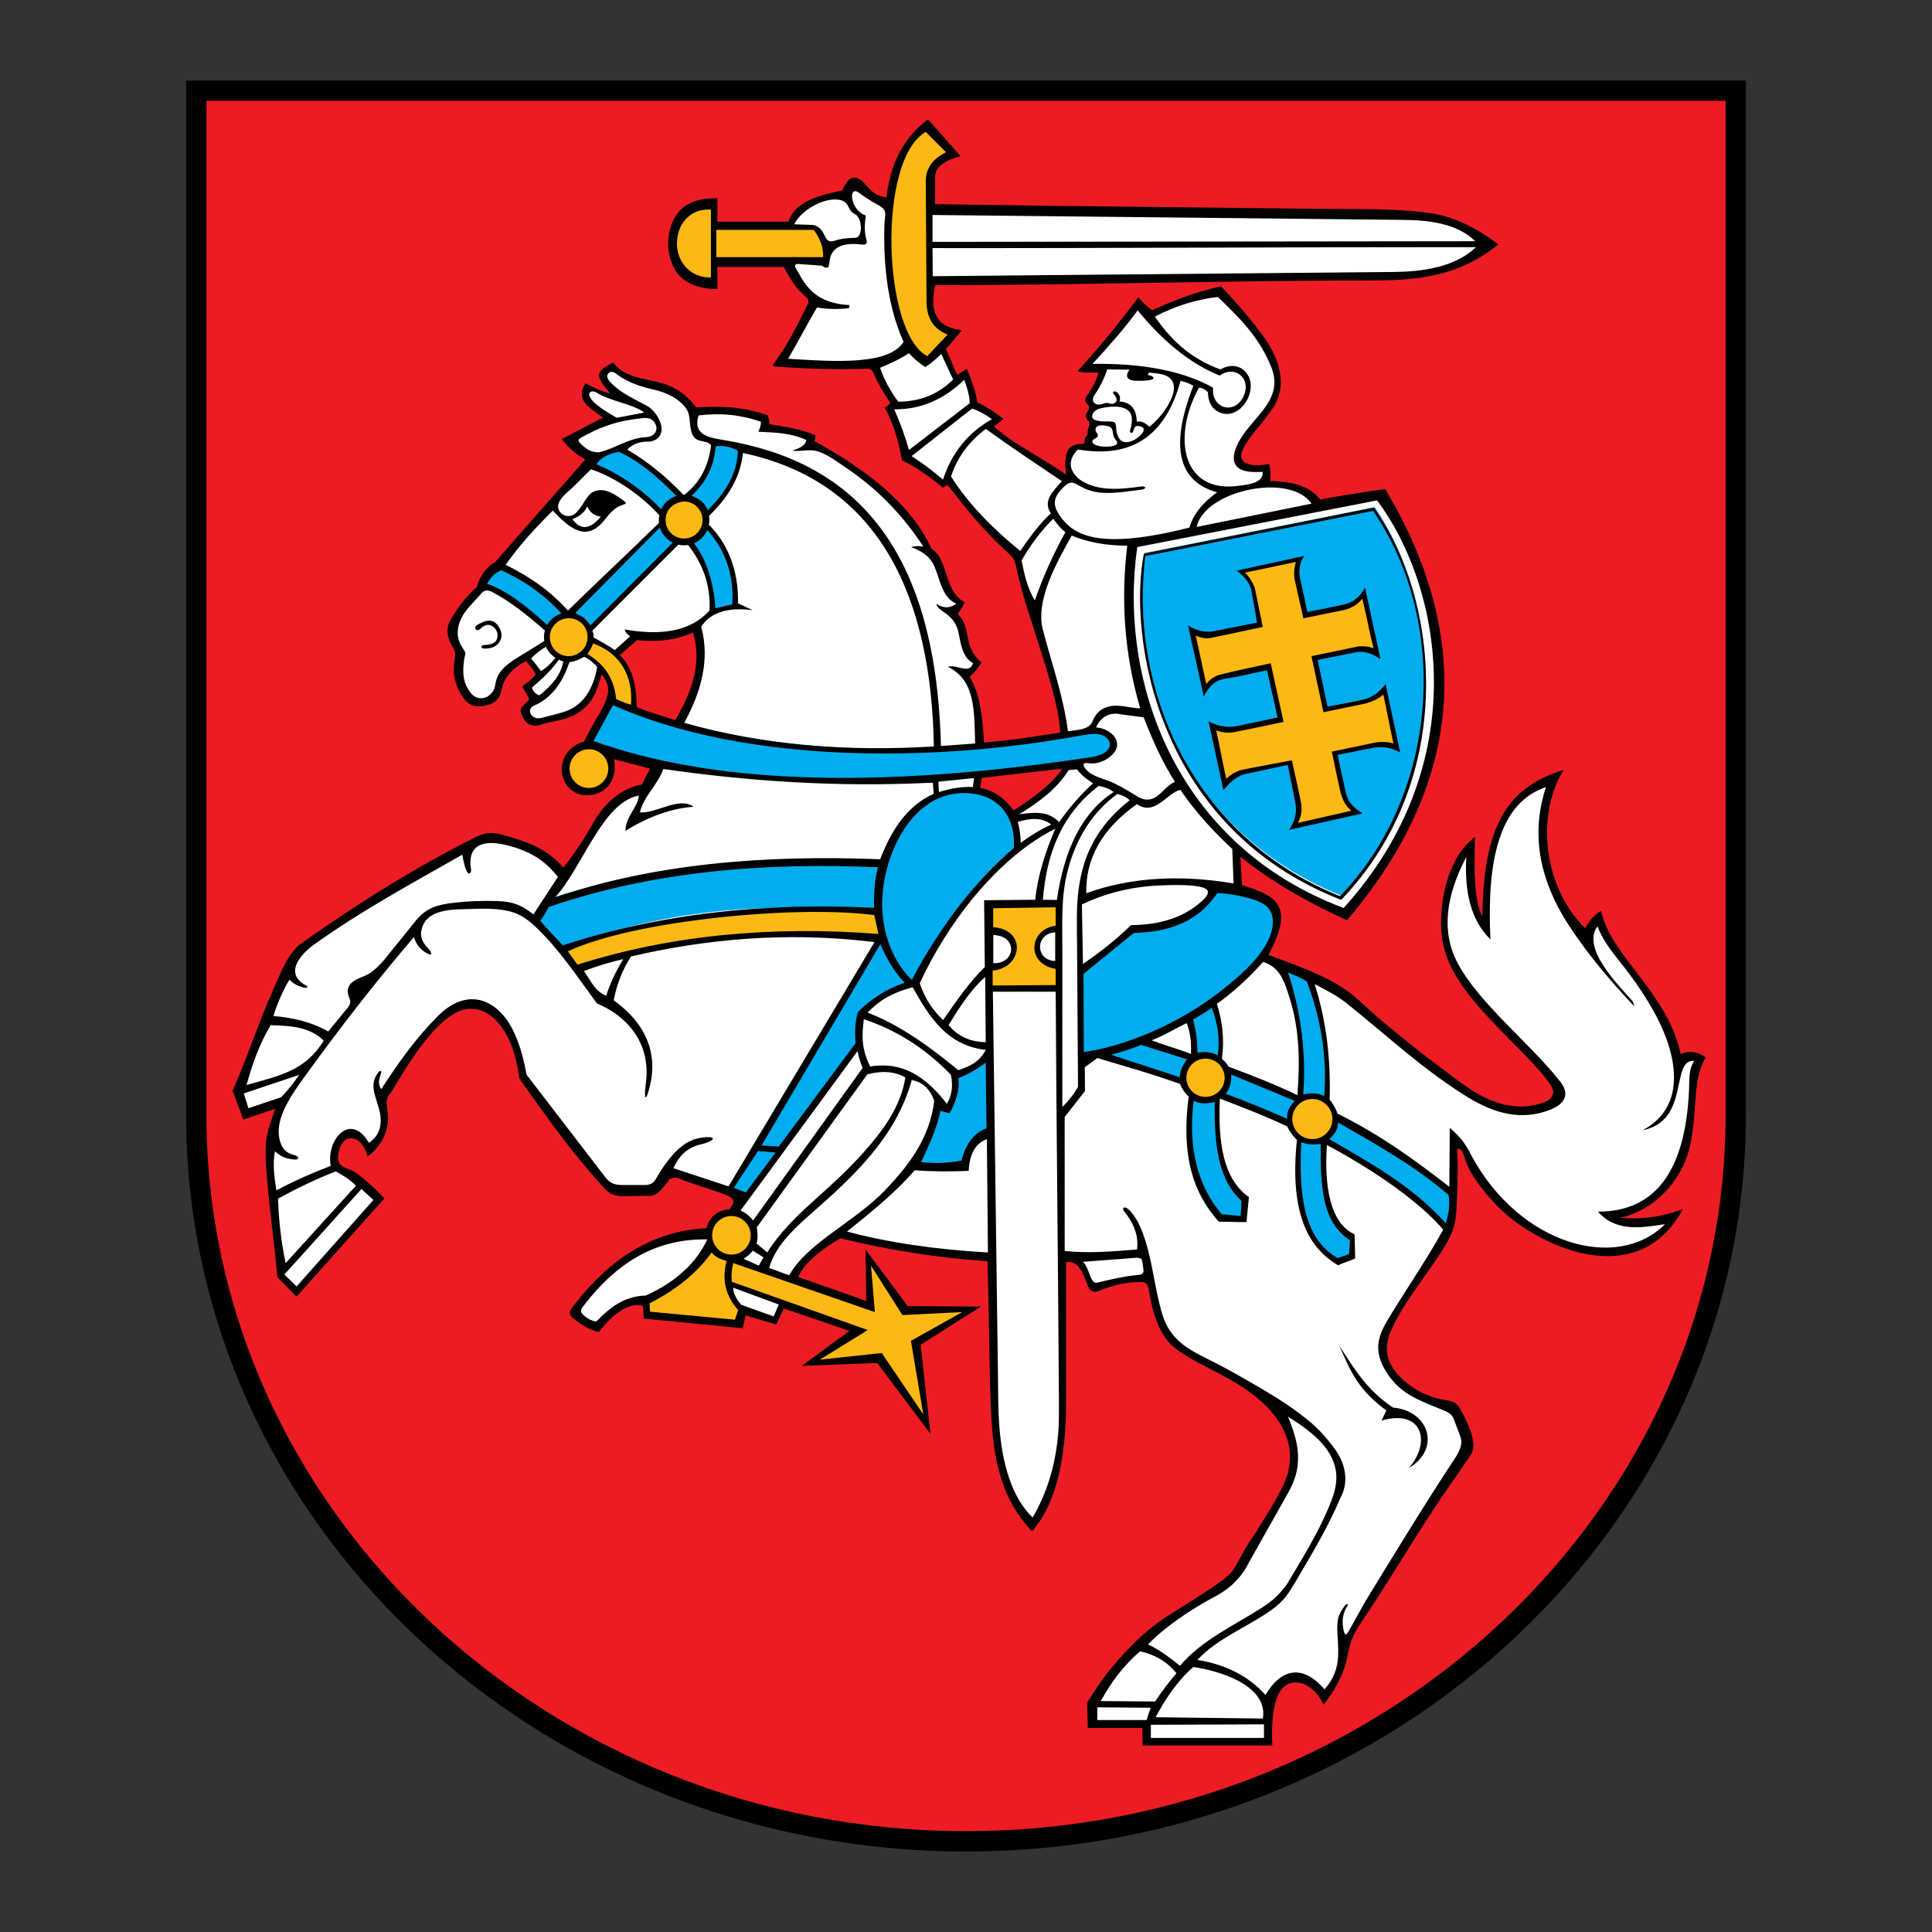 <?xml version="1.0" encoding="utf-8"?>
<!-- Generator: Adobe Illustrator 22.0.1, SVG Export Plug-In . SVG Version: 6.00 Build 0)  -->
<svg version="1.2" baseProfile="tiny" id="Layer_1" xmlns="http://www.w3.org/2000/svg" xmlns:xlink="http://www.w3.org/1999/xlink"
	 x="0px" y="0px" viewBox="0 0 1200 1200" xml:space="preserve">
<rect x="0" y="0" width="1200" height="1200" fill="#333333" stroke="none"/>
<g>
	<path id="path4" d="M115.587,50v642.411C115.587,944.728,332.891,1150,600.009,1150
		c267.1,0,484.403-205.272,484.403-457.589V50H115.587z"/>
	<path id="path6" fill="#ED1C24" d="M128.197,62.609v629.792
		c0,245.09,211.93,444.97,471.803,444.97c259.855,0,471.803-199.898,471.803-444.97
		V62.609H128.197z"/>
	<path id="path8" fill="#FFFFFF" d="M1001.126,753.817c64.083-11.172,42.777-82.758,55.685-97.141
		c-5.214-3.177-10.519-1.731-14.229,2.637
		c-3.2-34.683-37.504-59.74-49.482-89.61
		c-3.294,2.271-5.928,7.188-8.464,12.492
		c-26.912-33.142-29.782-66.282-20.503-99.412
		c-27.825,5.578-40.794,37.548-41.458,91.388
		c-9.405-13.134-10.412-30.47-10.709-48.147
		c-12.666,22.752-23.034,45.664-5.346,77.558
		c12.76,18.244,27.785,34.199,47.709,53.944
		c6.577,7.248,22.757,19.15,8.908,27.966c-17.798,5.715-31.921,2.331-45.913-4.776
		c-28.423-17.187-53.095-37.592-76.231-59.289
		c-17.732-13.09-37.084-21.36-57.066-27.649
		c7.839-13.139,17.22-26.486,0.455-36.554c-5.499-1.781-11.01-3.564-16.5-5.35
		v-24.522c20.577,15.164,42.511,28.445,66.869,38.334
		c68.095-72.23,79.338-164.388,24.073-259.892
		c-13.228,2.227-26.455,4.461-39.677,6.683
		c-6.093-10.278-19.469-12.617-33.887-13.814c1.77-2.496,2.59-6.359,1.341-9.596
		c-37.361,5.176-6.372-26.4-0.77-33.989
		c10.247-13.875,9.376-24.659,2.427-36.862
		c-8.318-13.827-18.416-26.422-29.753-37.245
		c-15.131,0.649-29.751,5.95-44.134,13.382l-8.461-5.798
		c-10.253,12.331-21.642,26.648-31.897,38.984c3.123,0.886,7.375-0.198,11.914-0.154
		c-1.262,6.346-5.478,12.496-8.996,17.341c-1.139,2.606-0.4,4.835,2.227,6.687
		c-2.784,2.887-2.942,6.159-0.446,9.803c0.468,3.932-1.143,10.506-3.69,15.194
		c-2.568-0.633-5.898-0.259-8.387,1.722c-3.201,2.551-5.049,7.771-2.181,16.962
		l-2.68,1.339c-17.022-11.14-33.491-21.725-48.259-32.867
		c2.08-1.19,4.719-2.942,6.803-4.13c-5.202-2.969-10.115-7.07-15.317-10.051
		c-1.491-6.238-3.545-12.479-5.027-18.722c-1.929,1.038-3.58,3.217-5.504,4.257
		l-9.856-19.619l7.617-8.47c-13.117-4.576-15.036-17.402-13.822-32.544
		c95.105-1.332,190.196-2.674,285.312-4.009
		c24.111-1.442,46.381-5.134,59.735-19.617
		c-13.803-13.552-35.631-19.075-62.412-19.619
		c-94.357-0.589-188.729-1.183-283.075-1.775
		c-0.649-14.433-0.836-30.277,14.51-34.776l-16.732-16.039
		c-14.178,6.315-20.311,26.906-24.645,47.608
		c-6.981-3.569-13.404-8.833-20.382-12.397c-3.894-0.635-4.769,3.751-6.238,7.135
		c-18.915-0.93-27.796,7.843-33.885,18.233l-46.359,0.048l-0.649-14.876
		c-34.149,2.56-32.691,50.181-0.248,51.432l0.776-13.703l46.034-0.116
		c2.25,8.162,7.628,16.347,15.159,24.513
		c-5.732,12.664-11.929,25.098-19.168,36.999
		c17.82,2.238,37.416,2.705,57.506,2.672c3.228,7.718,6.838,15.61,13.09,24.073
		c-1.634,0.594-2.986,1.192-4.62,1.783c4.802,9.339,8.778,19.02,9.801,29.87
		l23.511,16.94l3.844-1.737c11.573,16.428,25.032,32.904,42.637,46.32
		c7.415,37.555,24.438,77.362,29.865,111.517
		c-17.536,4.169-35.066,5.159-52.604,7.065
		c0.446-16.356-3.591-31.378-10.696-45.473c4.255-0.22,7.089-1.572,9.361-4.901
		c-12.866-10.717-8.2-24.258-17.382-32.994c1.627-1.785,3.267-3.555,4.893-5.346
		c-10.058-7.039-8.25-23.689-19.161-32.988
		c-25.201-42.448-48.989-54.812-72.665-64.641
		c-0.149-1.775-0.297-3.562-0.446-5.346c-9.361-3.211-18.722-4.855-28.084-5.803
		l-0.451-5.79c-14.559-5.335-29.122-6.205-43.686-4.011
		c-10.275-18.678-36.097-15.016-49.482-27.192
		c-13.75,3.087-3.987,12.266,2.26,18.433c-5.352-1.045-13.811-4.626-18.31-5.952
		c-3.459,5.713,1.001,11.808,13.371,18.277l-23.621,13.374
		c0.499,4.859,5.658,8.69,12.93,12.034
		c-8.762,9.957-17.534,19.915-26.301,29.87
		c-10.253,11.89-20.505,23.77-30.756,35.66
		c-4.015,4.461-8.024,8.914-12.039,13.371c-5.055,6.395-10.097,12.787-15.157,19.168
		c-4.917,7.138-3.096,14.266,1.788,21.4c-0.935,9.519-3.454,18.781,5.792,29.876
		c5.168,3.177,10.575,3.767,16.5-1.341c1.187-4.312,2.37-8.618,3.558-12.925
		c5.055-4.165,10.11-8.321,15.164-12.487c2.828,3.866,5.649,7.734,8.47,11.588
		c-2.529,2.674-5.055,5.352-7.584,8.024l4.015,8.024
		c-1.634,1.337-3.267,2.674-4.901,4.015c-2.322,11.525,5.732,10.359,12.028,7.579
		c17.903-1.502,31.075-9.358,33.89-31.209c5.655,4.457,8.971,10.071,7.129,18.277
		c-4.758,9.51-9.51,19.018-14.267,28.529
		c-8.299,0.627-13.184,7.224-13.904,14.042c-0.71,6.808,2.735,13.855,11.082,15.342
		c5.44,0.968,11.632-1.475,15.751-7.986c2.79-4.972,2.938-10.322,0.44-16.048
		c9.961,2.828,19.915,5.649,29.87,8.47c-2.823,5.198-5.643,10.399-8.47,15.603
		c-12.166,0.809-22.803,7.738-31.202,23.629
		c-5.946,9.059-11.89,18.128-17.831,27.192
		c-8.244-8.118-18.352-13.805-30.057-17.936
		c-6.992-2.46-11.766-3.602-15.764-3.639c-5.842-0.066-10.025,2.181-17.039,5.974
		l-97.624,59.289c-5.236,4.736-9.818,9.807-12.039,16.047
		c-9.961,24.821-19.909,49.636-29.865,74.455c1.337,4.901,2.674,9.801,4.004,14.711
		c7.584-2.085,15.164-4.158,22.737-6.241c-3.608,9.323-5.743,17.206-6.76,25.19
		c-1.264,9.867-0.82,19.882,0.638,32.939c1.781,15.896,2.832,31.774,4.785,47.52
		c3.272,3.71,6.539,7.432,9.812,11.148l50.814-57.512
		c-3.322-4.096-6.786-7.379-10.495-10.165c-4.78-3.58-9.966-6.34-15.806-9.002
		c-2.639-11.392,1.541-19.559,8.063-20.021c3.921-0.282,8.69,2.206,13.338,8.435
		c9.191-8.197,10.764-19.522,7.133-32.983c9.675-14.383,20.14-28.37,31.598-41.841
		c7.127-8.393,11.01-13.791,22.735-14.709
		c12.941-1.018,19.212,6.757,24.872,16.973c4.538,8.178,7.54,17.281,8.613,27.535
		c16.345,21.103,32.698,42.206,49.044,63.306
		c2.832,3.85,6.616,6.753,12.479,7.578c5.495,0.512,10.994,0.55,16.489-0.446
		c6.285-2.606,10.724-6.423,12.485-12.034
		c13.073,4.598,26.158,9.207,39.226,13.814l6.241,3.122
		c-1.187,2.971-2.375,5.946-3.558,8.91c-7.782,0.022-14.146,3.102-17.396,12.936
		c-32.379,2.206-60.78,16.665-83.352,49.031c4.604,3.421,9.213,6.838,13.816,10.258
		c8.701-12.864,19.482-16.901,31.207-16.945c0.143,2.834,0.292,5.655,0.44,8.475
		c19.025,1.779,38.043,3.558,57.068,5.352c0.884-2.529,1.775-5.055,2.672-7.584
		c6.392,1.783,13.062,4.13,19.452,5.922c1.777-3.278,3.285-7.113,5.066-10.379
		c15.3,5.346,30.613,10.698,45.913,16.05
		c-8.767,6.529-19.515,13.921-28.285,20.452
		c13.53-0.587,29.034-2.032,42.553-2.63
		c9.361,12.633,18.726,25.267,28.087,37.894l-5.803-47.25
		c10.852-6.693,21.697-13.376,32.542-20.063
		c-12.925-0.446-25.855-0.325-38.78-0.776
		c-7.43-10.396-14.856-21.362-22.292-31.761
		c0.297,9.801,0.6,19.607,0.891,29.419
		c-16.191-5.506-32.396-10.995-48.587-16.5
		c5.831-12.547,16.489-21.703,29.865-28.97
		c29.986,8.712,61.363,13.227,93.616,15.155c0.598,30.463,1.192,60.923,1.788,91.386
		c-0.341,26.829,4.978,52.011,22.735,73.555
		c14.519-18.447,19.852-43.664,20.054-72.665
		c-0.438-30.905-0.884-61.813-1.337-92.725c4.846,0.119,9.794,0.818,11.621,4.404
		c0.941,1.88,2.045,3.905,3.267,6.032c5.036,8.815,3.743,8.767,13.244,6.557
		c9.002-2.091,18.532-3.301,27.064-3.621c0.547,13.88,3.938,25.246,10.392,34.279
		c6.458,9.044,15.982,15.764,28.808,20.388
		c17.406,9.127,31.524,18.941,42.922,29.579
		c6.065,13.216,9.833,26.598,5.339,40.568
		c-9.537,17.026-18.81,33.977-29.468,50.676
		c-5.284,8.29-8.272,13.328-16.575,18.354
		c-29.16,17.639-61.49,38.083-76.097,69.613
		c-0.6,4.912-1.185,9.814-1.777,14.711l33.88-0.891v10.253
		c25.41,0.143,50.814,0.297,76.225,0.44c0.138-8.013,0.297-16.037,0.44-24.069
		c7.527-18.976,18.829-20.608,33.874-4.901c8.151-9.031,13.222-19.887,13.835-33.438
		c22.437-35.506,44.875-71.033,67.306-106.541c3.982-5.231,6.401-10.5,7.052-15.812
		c1.121-8.96-1.64-14.862-6.375-19.166c-6.916-6.293-18.029-9.167-27.418-13.174
		c-9.73-5.79-16.854-13.717-18.282-26.295
		c3.158-25.31,28.436-46.953,41.02-73.116
		c3.784-19.918,4.556-37.26,3.437-56.818c2.46,1.067,5.748,2.518,6.874,5.264
		c18.704,45.372,89.034,92.09,129.783,42.366
		c-14.124,4.45-27.33,4.292-38.457-1.055L1001.126,753.817z M422.634,448.696
		c-9.851-2.997-19.702-6.005-29.557-9.004
		c2.111-13.228,0.242-25.048-10.412-33.769c3.85-4.031,7.7-8.066,11.54-12.105
		c13.464,0.383,26.406-1.31,39.127-3.934c3.894,22.354-0.341,41.713-10.698,58.812
		V448.696z M629.373,505.344c-4.631-8.156-13.226-12.54-22.934-15.859
		c0.433-3.112,0.871-6.218,1.304-9.328c18.732-1.973,37.454-3.949,56.182-5.924
		C655.434,487.051,643.472,497.067,629.373,505.344z"/>
	<path id="path10" fill="#00ADEF" d="M711.009,343.492l142.812-28.496
		c42.349,62.288,48.78,167.123-20.802,241.276
		c-83.648-33.857-131.96-112.375-122.01-212.792"/>
	<path id="path12" fill="#00ADEF" d="M823.567,689.623c0.559-30.281,1.465-62.68-11.182-83.112
		c-6.126-2.294-10.231-5.163-16.34-7.457
		c13.04,23.673,13.176,53.675,12.061,82.918
		c-15.77-7.514-32.517-14.526-50.238-20.878c1.719-13.174,0.827-29.468-3.479-40.035
		c13.167-9.625,25.617-21.84,35.868-37.458
		c5.205-10.753,6.073-20.725-8.54-27.886c-9.299-4.895-18.592-5.235-27.884-5.842
		c-6.498,17.215-24.749,24.826-51.036,25.855
		c-10.583,8.771-21.145,17.539-31.717,26.31
		c0.314,17.987,0.605,35.976,0.902,53.966c2.865-0.688,5.983-1.451,9.325-2.328
		c20.111,5.787,42.21,12.476,59.529,18.552
		c-2.095,25.265-5.434,53.473,17.085,84.209c4.873-0.105,9.743-0.191,14.621-0.292
		c0.286-4.103,0.576-8.217,0.864-12.327
		c-16.852-16.742-17.738-41.909-16.555-65.789
		c18.312,6.847,35.161,13.926,50.537,21.254
		c-1.447,35.956-1.232,68.474,23.634,83.527c3.063-1.15,6.109-2.293,9.174-3.443
		c-0.099-4.015-0.191-8.028-0.286-12.039c-16.621-7.05-17.934-31.557-17.028-60.323
		c33.137,17.297,58.381,35.86,75.51,55.742c1.429-7.553,2.861-15.109,4.297-22.649
		c-22.578-17.598-48.917-34.888-79.123-50.476L823.567,689.623z M708.679,645.146
		c9.433-3.514,19.403-7.918,29.313-13.53c2.161,7.619,3.789,17.314,3.751,23.959
		c-8.941-2.905-22.189-7.291-33.063-10.429V645.146z"/>
	<path id="path14" fill="#00ADEF" d="M593.406,666.642c0.644,6.992-0.539,13.981-4.389,20.973
		c-2.085-0.842-4.163-1.689-6.249-2.537c-2.694,13.341-8.376,25.56-14.684,37.549
		c10.412,0.112,20.817,0.226,31.229,0.343c1.913-11.285,7.204-18.053,15.865-20.3
		l-0.341-50.913C609.838,659.111,602.45,663.79,593.406,666.642"/>
	<path id="path16" fill="#00ADEF" d="M339.916,558.449c-2.399,4.383-4.791,8.772-7.188,13.161
		c5.451,5.952,10.907,11.907,16.356,17.87
		c57.139-23.398,123.112-29.87,195.753-23.59l3.217,15.399l-95.171,156.925
		c3.388,1.731,5.803,3.474,9.191,5.214c23.788-31.616,47.575-63.234,71.363-94.847
		c0.33-6.133,0.66-12.261,0.99-18.376c6.535-9.213,16.934-15.825,31.224-19.867
		c18.068-30.872,38.544-60.015,65.664-84.424
		c-0.345-32.713-17.838-38.169-40.139-36.001
		c-23.717,6.66-35.893,23.962-42.817,46.113
		c-72.023-5.231-141.587,1.841-208.445,22.422"/>
	<path id="path18" fill="#00ADEF" d="M379.11,434.207c-4.818,8.901-9.636,17.809-14.449,26.714
		c88.196,27.515,193.516,29.986,314.419,9.629
		c22.163-5.176,10.359-20.131-1.744-17.952
		c-115.427,21.736-214.351,14.752-298.224-18.39"/>
	<path id="path20" fill="#00ADEF" d="M310.919,350.132c-3.635,3.938-7.259,7.887-10.895,11.832
		c15.806,6.583,29.001,16.316,40.401,28.192
		c8.112-10.218,17.226-11.348,25.778-0.409
		c18.618-18.046,36.4-36.577,55.005-54.618c2.727,0,4.791,0.651,7.512,0.651
		c7.512,11.615,13.805,24.815,14.278,43.05c4.62-1.726,9.466-3.283,14.526-3.681
		c-0.198-23.557-7.443-39.252-19.52-49.576c0.303-2.733,0.611-5.458,0.908-8.184
		c13.503-9.213,19.696-22.871,20.878-39.573c-4.791-3.201-10.231-4.411-16.335-3.641
		c-0.853,12.958-6.583,25.167-19.315,34.155
		c-11.579-12.078-24.425-22.622-39.523-30.723
		c-10.077,2.722-13.97,5.264-17.87,9.306
		c15.17,7.034,30.2,16.399,44.935,30.925c-0.303,2.427-0.768,3.857-1.077,6.284
		c-18.91,18.046-38.973,38.23-57.893,56.281
		c-14.581-12.859-27.656-24.034-41.795-30.272"/>
	<path id="path22" fill="#FDB913" d="M442.222,772.543c-10.674,15.32-25.459,25.61-41.579,34.263
		c0.49,2.546,0.979,5.09,1.469,7.644c18.783,1.961,37.553,3.921,56.331,5.88
		c0.781-2.254,1.566-4.51,2.348-6.762c-4.505-5.44-7.534-11.124-7.342-17.352
		l78.93,29.105l-27.291,19.414l41.372-2.062l28.462,38.813l-5.869-47.342
		l32.566-21.464l-39.606,0.587l-21.714-32.051l0.583,27.647
		c-29.336-9.515-58.678-19.018-88.015-28.524c0.259-1.187,0.611-0.71,1.764-0.71
		c7.771,0,14.08-6.034,14.08-13.459c0-7.437-6.307-13.471-14.08-13.471
		c-7.782,0-14.08,6.034-14.08,13.471c0,2.304,0.598,4.477,1.671,6.372"/>
	<path id="path24" fill="#FDB913" d="M852.308,461.993l-22.952,4.937l5.686,25.334
		c1.568,6.342,3.499,8.299,8.264,11.061l-39.567,8.765
		c3.514-5.379,4.053-9.068,2.98-13.228l-5.581-26.279l-29.742,6.216
		c-5.486,1.99-6.779,2.571-10.324,7.496l-7.454-36.212
		c3.019,2.168,5.357,2.54,11.148,2.029l30.723-6.106l-7.243-32.746l-28.827,5.847
		c-4.273,1.036-7.793,2.914-10.799,7.975l-7.916-36.069
		c4.284,2.416,8.308,3.048,12.947,2.146l29.463-5.957l-4.618-23.396
		c-1.605-4.279-3.336-6.544-7.909-9.845l37.184-7.705
		c-3.327,4.059-2.247,8.943-1.5,12.624l4.64,22.198l23.084-5.159
		c6.744-1.379,9.658-3.358,13.332-8.58l8.145,37.56
		c-4.622-3.751-8.268-2.986-13.354-2.548l-25.252,5.187l6.458,31.702l25.943-5.235
		c4.446-0.932,7.855-1.922,10.563-7.184l8.035,36.482
		c-5.522-3.896-11.439-2.082-15.559-1.311"/>
	<path id="path26" fill="#FDB913" d="M365.85,462.452c7.694,0,13.921,6.229,13.921,13.926
		c0,7.683-6.227,13.915-13.921,13.915c-7.689,0-13.921-6.23-13.921-13.915
		C351.929,468.684,358.161,462.452,365.85,462.452"/>
	<path id="path28" fill="#FDB913" d="M361.833,405.21c10.33,5.611,19.036,12.848,18.596,29.261
		l13.508,5.611c0.765-23.029-8.31-37.724-27.225-44.094
		c0.039-0.38,0.055-0.765,0.055-1.161c0-7.386-5.996-13.382-13.382-13.382
		c-7.386,0-13.382,5.996-13.382,13.382s5.996,13.382,13.382,13.382
		c3.201,0,6.139-1.117,8.448-2.999"/>
	<path id="path30" fill="#FDB913" d="M424.981,308.406c7.386,0,13.387,5.99,13.387,13.382
		c0,7.386-5.999,13.376-13.387,13.376s-13.382-5.99-13.382-13.376
		C411.602,314.396,417.595,308.406,424.981,308.406"/>
	<path id="path32" fill="#FDB913" d="M575.359,223.608c-30.217-14.686-32.674-127.91,0.347-146.478
		l15.751,16.855c-3.646,2.394-12.474,4.77-12.908,15.153l-1.365,80.167
		c0.33,9.048,11.472,14.97,15.828,16.912
		C593.012,206.217,575.359,223.608,575.359,223.608z"/>
	<path id="path34" fill="#FDB913" d="M443.689,174.807c-36.565-3.267-32.654-47.789-0.693-48.13
		l0.187,12.991l62.913,0.446c4.538,4.725,7.65,15.775,7.573,21.36l-70.18-0.367
		L443.689,174.807z"/>
	<path id="path36" fill="#FDB913" d="M748.736,654.665c7.595,0,13.756,6.157,13.756,13.761
		c0,7.597-6.161,13.761-13.756,13.761c-7.602,0-13.761-6.164-13.761-13.761
		C734.975,660.822,741.134,654.665,748.736,654.665"/>
	<path id="path38" fill="#FDB913" d="M815.241,680.453c7.601,0,13.752,6.159,13.752,13.756
		c0,7.597-6.152,13.774-13.752,13.774c-7.599,0-13.774-6.177-13.774-13.774
		C801.466,686.615,807.649,680.453,815.241,680.453"/>
	<path id="path40" fill="#FDB913" d="M614.865,560.539h42.74
		c0.128,5.121,0.27,10.236,0.405,15.35c-17.994,0.101-18.757,21.147-0.204,22.831
		c-0.128,4.576-0.264,9.163-0.396,13.745c-14.317,0.268-28.63,0.534-42.944,0.803
		c-0.123-4.378-0.268-8.752-0.402-13.128c21.158-2.243,21.851-23.361,0.598-23.638
		c0.064-5.321,0.127-10.645,0.202-15.962"/>
	<path id="path42" fill="#FDB913" d="M349.435,588.253c3.195,4.136,6.381,8.277,9.57,12.419
		c48.004-14.023,95.276-28.421,190.214-18.456
		c-1.293-5.324-2.597-10.649-3.894-15.971
		c-58.939-6.771-134.007,0.026-195.9,22.009"/>
	<path id="path44" d="M833.068,558.925c72.553-75.943,60.998-185.996,20.336-243.642
		c-45.487,9.152-97.451,19.432-142.931,28.594
		C700.547,395.258,718.241,514.271,833.068,558.925L833.068,558.925z M711.376,345.4
		c44.248-8.728,97.246-19.348,141.497-28.086
		c48.341,70.745,40.323,176.662-20.593,239.313
		c-92.925-37.403-130.857-129.643-120.904-211.215V345.4z M846.339,505.201
		c-6.566-3.74-9.708-8.431-10.632-13.745l-4.893-22.592l21.56-4.279
		c5.801-1.37,11.802-0.209,17.259,2.736c-2.874-14.086-6.146-28.373-9.015-42.458
		c-2.993,3.8-6.887,7.815-12.534,9.284c-7.498,1.959-15.924,3.217-23.513,4.73
		l-6.152-28.968l24.436-4.893c5.079-0.831,10.207,1.357,14.601,4.411
		c-3.134-14.711-6.476-29.826-9.618-44.528c-2.826,5.387-6.832,9.235-13.429,10.656
		c-7.303,1.577-15.076,3.193-22.431,4.516c-1.436-6.792-2.94-13.857-4.393-20.646
		c-1.108-5.165-0.337-9.88,2.39-14.088l-41.83,9.081
		c4.29,3.4,8.173,7.259,9.086,12.391c1.212,6.603,2.502,13.277,3.477,19.915
		l-26.053,5.187c-6.375,1.467-12.298-0.649-16.714-3.389
		c2.98,14.284,6.76,29.976,9.743,44.257c2.56-5.611,6.683-10.269,12.985-11.181
		c8.593-1.249,17.776-3.633,26.301-5.264l6.561,29.314l-25.057,5.297
		c-7.259,1.546-13.607-0.754-17.793-2.854c2.793,13.264,6.379,29.353,9.163,42.63
		c3.575-3.976,7.888-8.813,13.869-10.029l26.136-5.57l4.664,23.214
		c1.291,6.401-0.198,11.846-3.835,17.11c15.221-3.413,30.439-6.83,45.662-10.245
		H846.339z M802.383,472.284c-10.276,1.951-20.586,3.734-30.824,5.858
		c-3.762,0.781-7.472,3.123-9.884,5.655c-2.239-9.625-4.075-20.542-6.311-30.173
		c3.393,1.251,7.175,1.882,11.058,1.139c10.309-1.974,20.555-4.244,30.835-6.368
		c-2.667-12.133-5.328-24.265-7.989-36.4
		c-10.614,2.381-21.314,4.398-31.833,7.147c-3.222,0.84-6.396,3.212-8.167,5.748
		c-2.179-9.53-4.372-20.549-6.55-30.083c2.619,1.029,5.697,2.122,9.081,1.453
		c10.88-2.162,21.692-4.576,32.537-6.863c-1.66-8.131-3.318-16.257-4.983-24.392
		c-1.277-3.301-3.278-6.539-6.095-9.323c10.135-2.144,21.543-4.488,31.679-6.632
		c-1.15,3.608-1.436,7.49-0.752,11.093c1.794,7.964,3.578,15.927,5.352,23.891
		c8.242-1.673,16.492-3.344,24.716-5.016c4.547-0.917,9.027-3.465,11.89-7.188
		c2.518,10.088,4.457,20.85,6.975,30.938c-2.903-1.42-6.038-1.453-9.207-1.288
		c-9.779,2.025-19.559,4.053-29.338,6.076c2.485,11.61,4.954,23.221,7.432,34.837
		l26.191-5.438c4.163-1.216,8.426-3.043,11.008-5.566
		c2.195,10.058,4.088,20.322,6.276,30.38c-3.507-0.985-7.441-1.174-11.206-0.576
		c-9.02,1.885-18.029,3.775-27.042,5.655c1.775,8.371,3.399,16.775,5.345,25.103
		c0.967,4.152,2.942,8.292,6.727,11.621c-10.847,2.548-22.277,5-33.129,7.545
		c2.285-4.273,2.661-8.565,1.86-12.8c-1.678-8.725-3.765-17.36-5.651-26.033
		L802.383,472.284z M1045.145,724.785c5.405-11.087,6.661-23.836,7.527-36.014
		c0.802-11.027,1.025-22.198,6.81-31.954c-5.363-3.943-10.533-4.281-15.568-2.135
		c-8.347-38.665-43.591-60.742-49.44-88.945c-4.16,2.271-7.366,6.062-9.921,10.895
		c-28.733-29.089-28.898-74.402-13.233-98.476
		c-37.368,11.485-49.634,37.384-50.667,90.92
		c-4.93-9.323-5.203-27.449-4.505-49.229
		c-15.746,11.588-21.103,35.778-21.116,53.541
		c-0.011,12.901,3.705,23.563,9.512,33.135c8.938,14.715,21.057,26.73,32.946,38.984
		c3.184,3.307,27.22,26.361,27.22,32.423c0.005,4.789-4.011,6.276-7.679,7.413
		c-14.786,4.593-29.006,0.6-42.826-8.206
		c-7.916-5.044-15.449-11.203-23.034-16.802
		c-11.116-8.213-21.655-17.028-32.3-25.74
		c-7.573-6.177-14.343-13.585-22.224-19.289
		c-12.877-9.328-32.784-16.252-48.84-22.176
		c8.013-14.669,9.453-23.684,6.599-29.782
		c-3.232-6.922-11.988-10.115-22.97-13.572
		c-0.264-5.387-0.77-12.31-1.036-17.699
		c18.46,15.016,41.834,28.458,66.242,39.495
		c41.946-49.238,62.308-100.727,60.382-154.05
		c-1.341-37.08-13.482-75.051-36.642-113.753
		c-13.492,1.803-26.895,3.989-40.391,6.515
		c-7.558-9.763-19.676-11.102-31.145-11.564c0.622-3.377,0.22-7.193-0.572-10.564
		c-4.037,0.93-14.339,2.021-16.852-2.792
		c-3.096-5.946,10.104-19.575,13.382-24.008c4.149-5.594,8.351-10.253,9.933-17.209
		c1.297-5.713,0.913-11.669-0.956-17.831c-2.773-9.132-8.12-16.378-13.886-23.808
		c-6.645-8.558-13.877-16.731-21.477-24.659
		c-14.972,3.162-28.845,8.6-42.861,14.851c-3.184-2.265-6.295-5.286-8.521-8.03
		c-11.614,15.515-24.001,30.883-37.757,45.926
		c3.325,1.177,8.73,0.66,12.985,0.882c-1.033,4.741-3.822,9.49-6.755,13.714
		c-1.678,1.95-1.847,4.417-0.393,5.633c1.35,0.961,1.537,2.232,0.981,3.701
		c-0.523,1.04-0.809,1.166-1.328,2.206c-0.653,1.783-0.38,3.745,1.506,5.005
		c1.124,1.97-0.409,3.481-0.671,5.864c-0.237,2.157,0.47,1.81-0.924,3.448
		c-0.62,0.743-1.033,1.673-0.978,2.59c0,2.08-0.93,1.992-2.87,2.113
		c-2.12,0.083-3.775,0.561-5,1.273c-5.163,3.001-4.343,12.927-3.558,17.798
		c-15.348-10.726-33.129-19.251-44.961-29.975
		c2.014-1.491,4.024-2.98,6.04-4.472c-4.939-4.026-10.234-7.591-16.157-10.313
		c-1.596-8.228-4.042-14.746-6.621-21.021c-1.937,1.1-4.13,2.689-6.076,3.787
		c-2.399-5.187-4.554-10.867-6.957-16.054c3.311-3.718,6.621-7.63,9.922-11.67
		c-16.026-1.742-20.305-11.991-16.544-28.027c92.378,0,184.162-2.927,276.545-2.927
		c11.953-0.143,22.93-0.967,33.276-3.223c14.183-3.085,27.185-8.839,39.93-19.148
		c-6.762-5.099-13.822-9.589-21.353-13.046c-5.862-2.694-12.019-4.77-18.544-6.029
		c-22.675-3.454-46.339-2.705-69.278-2.958
		c-55.925-0.611-111.851-1.313-167.776-1.913
		c-24.194-0.385-48.763-0.649-72.962-1.044c0.033-3.723,0.072-7.443,0.105-11.171
		c0.061-6.594-1.023-9.713,4.714-13.871c3.037-2.201,6.799-3.762,11.117-4.659
		c-6.742-7.661-13.492-15.313-20.245-22.968
		c-10.055,7.419-22.952,21.413-25.784,48.484
		c-7.821-0.743-10.891-5.814-14.053-9.07c-2.947-3.03-6.898-4.961-10.126-0.952
		c-1.431,1.764-2.509,4.141-3.477,5.77c-14.306,2.817-29.749,7.201-33.197,19.297
		h-44.22v-14.478c-15.39-0.33-24.3,5.132-28.351,15.971
		c-3.14,8.426-3.013,17.44,0.655,25.714
		c3.8,8.574,11.736,14.361,27.699,14.755v-13.816h41.262
		c3.619,6.891,7.501,13.679,14.399,19.26c0.737,0.55,0.994,1.59,0.781,3.112
		c-6.188,12.859-12.551,25.619-21.021,37.17
		c-1.458,1.269-1.133,2.051,0.967,2.342c18.106,1.308,36.719,2.007,56.441,1.365
		c1.623-0.266,2.92,0.444,3.894,2.135c2.619,6.452,6.86,13.481,10.781,19.276
		c-0.968,1.084-2.856,2.272-3.575,2.79c5.368,9.411,8.91,21.912,10.702,32.627
		c8.987,4.328,17.275,10.328,25.3,16.929l2.991-1.636
		c11.425,14.568,22.589,28.92,38.874,43.353c2.322,2.063,3.136,4.569,3.78,7.558
		c1.172,5.522,2.537,10.997,4.07,16.456
		c6.119,21.822,22.987,66.57,23.238,86.474
		c-16.03,2.485-31.605,5.068-47.314,6.146c-0.759-14.482-2.267-30.233-8.897-40.794
		c3.241-2.623,5.464-5.908,7.415-8.861c-12.112-9.783-5.572-20.696-14.818-30.255
		c1.794-2.216,3.14-4.659,4.29-7.204c-13.084-6.698-9.62-26.328-20.635-33.276
		c-13.42-29.94-45.04-51.595-72.594-66.756c0.534-1.238,0.506-2.465,0.391-3.696
		c-9.02-3.872-18.739-5.275-28.414-6.823c0.187-1.812-0.537-3.756-1.071-5.566
		c-15.999-5.559-29.232-5.7-44.347-4.912
		c-4.384-5.748-9.895-10.355-15.872-13.044c-11.92-5.363-27.11-3.444-35.827-14.834
		c-3.894,1.975-6.628,3.929-8.019,5.75c-2.894,3.784,4.004,10.308,6.073,13.495
		c-5.286-1.513-11.188-3.993-15.131-6.357c-3.041,4.758-2.784,8.338-0.919,11.417
		c2.245,3.718,7.672,6.597,11.626,10.045c-8.239,4.09-17.308,9.125-25.553,13.216
		c3.8,5.055,8.426,9.288,14.691,12.606
		c-18.557,21.411-37.394,42.415-55.951,63.821
		c-5.71,2.848-9.895,9.477-11.452,15.526
		c-7.457,6.529-11.951,13.051-16.764,21.07
		c-2.063,4.398-2.102,9.334,1.26,15.151c2.518,4.345,2.408,5.159,1.563,10.297
		c-1.183,7.147,0.38,14.135,4.681,20.96c4.273,6.77,9.246,7.683,16.461,5.618
		c4.048-1.168,7.039-3.554,7.986-8.576c1.299-6.891,5.148-13.288,15.384-18.548
		c0.891,1.077,5.858,6.63,5.858,7.989c0,1.841-6.777,6.526-8.233,7.788
		c1.133,1.926,2.271,3.85,3.404,5.787c0.869,1.48,1.211,2.331-0.193,3.575
		c-4.174,3.727-5.246,4.882-3.008,9.387c2.361,4.748,5.961,6.77,11.769,4.831
		c6.929-2.327,14.207-2.305,21.175-6.258c10.053-5.704,13.349-13.822,16.103-24.874
		c5.737,6.397,5.935,12.782-2.096,25.56c-2.931,5.412-6.087,10.821-8.811,16.245
		c-10.946,2.832-17.099,14.499-11.991,24.804c2.581,5.207,7.931,8.822,14.856,8.497
		c5.346-0.259,9.471-2.509,12.237-5.77c3.553-4.185,4.857-10.214,3.575-16.643
		c7.463,1.948,14.92,3.894,22.385,5.842c-1.687,3.312-3.377,6.621-5.06,9.933
		c-12.941,2.157-23.704,12.107-29.887,23.238
		c-5.385,9.691-11.692,19.13-18.777,28.329
		c-11.599-12.82-23.203-15.999-34.809-19.535
		c-7.617-2.316-12.391-3.1-19.799,0.611
		c-36.546,18.304-73.1,40.954-109.653,66.996
		c-3.327,3.019-6.104,6.797-8.497,11.278c-2.947,5.522-5.341,11.601-7.931,17.325
		c-8.547,18.911-15.861,41.689-24.821,61.884
		c2.201,6.298,4.406,11.623,6.61,17.915c6.55-2.192,13.106-4.398,19.656-6.61
		c-1.726,6.221-4.763,13.101-5.456,19.451c-1.755,16.345,3.883,51.331,6.981,85.086
		c4.092,3.896,7.815,8.143,11.907,12.037
		c18.167-20.298,36.326-40.607,54.493-60.918
		c-5.181-5.77-10.845-10.737-16.72-15.35c-3.377-2.643-6.649-2.808-9.796-5.02
		c-3.14-2.199-2.327-7.089-1.403-10.264c2.931-10.058,13.99-9.24,17.589,4.563
		c7.49-5.541,12.809-14.253,12.716-24.628c-0.033-3.279-1.166-6.562-0.902-9.796
		c0.143-1.827,0.836-3.558,2.595-5.093c7.058-11.863,20.197-34.426,34.067-45.61
		c4.813-3.888,9.719-6.401,14.493-6.627c10.63-0.556,18.145,7.089,23.078,15.836
		c4.422,7.833,6.76,17.275,8.167,27.456c15.669,22.099,31.152,44.264,50.142,65.252
		c5.049,5.589,7.122,7.969,15.344,7.828c5.544-0.095,11.087-0.198,16.637-0.292
		c1.161-0.253,2.111-0.616,2.903-1.084c2.958-1.75,5.561-5.891,7.799-8.453
		c0.891-1.392,2.63-1.647,4.477-1.746c15.443,5.902,27.88,8.976,33.155,11.808
		c4.213,2.267,2.315,4.747,0.072,7.925c-7.936,0.616-12.43,4.89-14.366,11.758
		c-33.742,1.629-59.988,19.366-81.344,46.619c-3.068,3.822-5.396,6.091-1.023,9.581
		c4.774,3.817,9.668,6.929,15.636,8.25c5.203-6.935,16.896-19.463,27.361-16.18
		c0.198,2.205,0.27,5.612,0.468,7.822c20.498,2.008,41.001,4.013,61.501,6.029
		l1.75-7.978l19.067,5.693c1.425-2.863,3.285-7.136,4.708-9.989l40.75,13.946
		l-29.656,21.697l46.87-1.77l33.089,43.987l-6.087-55.324l37.425-23.73
		l-45.449-0.297l-26.169-35.096l0.402,31.833l-42.305-14.805
		c4.411-9.785,15.515-17.71,26.328-24.039
		c28.265,6.951,59.142,12.096,91.246,14.247c0.961,28.467,0.989,57.486,1.95,85.953
		c1.02,30.134,3.74,58.576,25.718,81.779
		c18.128-20.382,21.211-55.087,21.211-81.098v-86.148
		c6.142-0.523,8.71,3.25,11.72,10.199c2.39,5.394,2.425,10.412,9.941,7.272
		c7.448-3.131,15.425-4.961,24.096-5.049c4.336-0.044,5.044,1.498,5.831,5.996
		c1.634,9.447,3.626,17.908,8.083,25.657c2.36,4.088,4.855,7.039,8.598,9.878
		c10.346,7.876,23.997,13.209,37.152,21.131
		c16.287,9.801,33.623,25.342,33.612,45.994c0,2.568-0.268,5.222-0.838,7.956
		c-0.572,2.837-1.706,5.926-3.127,9.138c-4.328,9.636-11.588,20.344-16.357,28.441
		c-1.845,2.773-3.699,5.53-5.467,8.233c-2.942,4.455-5.06,8.947-7.679,13.528
		c-2.038,3.575-4.431,6.331-8.831,9.548c-10.641,7.771-23.605,15.399-35.688,23.221
		c-12.531,8.463-22.693,18.838-32.467,30.415
		c-5.688,6.737-10.555,14.233-15.516,22.081c0.132,5.253,0.268,10.506,0.391,15.77
		h33.867c0.064,3.63,0.125,7.267,0.191,10.887h80.57
		c-0.308-6.005-0.308-11.901,0.297-17.561c0.956-8.996,3.679-23.143,16.013-21.442
		c6.423,0.884,12.63,6.808,15.417,13.714c7.223-8.943,12.729-19.009,14.823-29.815
		c1.638-8.435,3.257-13.413,8.49-21.131
		c17.477-25.773,33.116-52.811,50.832-79.059
		c5.055-7.083,9.765-14.179,14.715-21.272c1.937-2.782,3.776-4.846,4.196-8.314
		c0.875-7.302-5.016-18.976-8.635-25.057c-2.87-4.717-7.837-4.167-12.573-5.35
		c-5.007-1.258-9.361-3.024-13.178-5.211c-9.51-5.434-20.179-15.379-19.251-27.244
		c0.411-5.319,2.294-9.739,4.677-14.427c8.817-17.407,22.569-32.9,32.597-50.161
		c6.076-10.465,5.785-17.323,6.28-28.858c0.409-9.321,0.717-18.638,0.121-28.001
		c0.039-1.495,0.704-2.133,2.205-0.923c1.078,0.875,1.678,2.551,2.181,4.396
		c2.696,9.779,9.57,18.244,16.098,25.872
		c8.76,10.223,19.284,17.956,31.213,24.269
		c31.317,16.571,68.931,19.249,88.435-17.607
		c-13.268,5.203-27.44,6.579-38.478,5.374c16.652-3.976,30.697-15.944,38.347-31.62
		L1045.145,724.785z M811.646,609.493c8.672,22.669,12.804,47.204,10.828,71.262
		c-3.349-1.937-8.651-2.067-13.029-0.901c1.937-24.79-1.203-50.861-9.4-75.776
		C803.655,605.559,808.038,607.32,811.646,609.493z M815.118,707.522
		c-6.863,0-12.452-5.577-12.452-12.45c0-6.874,5.588-12.459,12.452-12.459
		c6.882,0,12.463,5.585,12.463,12.459
		C827.58,701.945,821.999,707.522,815.118,707.522z M820.283,710.471
		c0.011,25.575,0.367,48.4,18.194,59.894c-0.044,3.158-0.53,5.434-0.563,8.6
		l-7.089,2.471c-21.844-12.617-24.034-41.084-22.567-71.966
		c3.562,1.306,8.156,1.783,12.024,1.001L820.283,710.471z M799.469,694.935
		c-12.655-5.658-25.129-10.707-38.158-15.621c2.557-3.336,3.762-7.118,3.406-11.92
		c12.767,5.211,26.699,11.149,39.47,16.371
		C801.226,687.092,799.101,690.135,799.469,694.935z M800.946,619.689
		c6.46,20.47,6.416,40.051,4.901,60.527
		c-14.451-6.946-28.03-12.133-42.909-17.754
		c-0.55-1.742-2.702-3.474-3.976-4.848c1.583-12.107,0.385-23.078-3.14-34.09
		c10.566-7.49,19.997-16.349,28.737-26.053
		c10.759,3.349,13.349,12.657,16.388,22.218V619.689z M771.156,745.921
		c-0.191,3.118-0.409,6.229-0.598,9.35c-4.107-0.35-7.663-0.765-11.771-1.121
		c-14.691-17.477-21.057-40.578-17.406-70.459c3.62,2.062,8.74,1.907,13.156,0.758
		c-0.653,30.584,3.547,49.53,16.619,61.472L771.156,745.921z M748.762,681.306
		c-6.562,0-11.883-5.323-11.883-11.883c0-6.568,5.312-11.883,11.883-11.883
		s11.883,5.315,11.883,11.883C760.647,675.983,755.33,681.306,748.762,681.306z
		 M737.343,658.057c-2.634,3.267-4.361,6.744-4.615,11.065
		c-14.003-4.829-28.696-9.224-42.701-14.064
		c6.485-1.552,12.784-3.492,18.744-6.111
		C717.747,652.008,728.369,654.997,737.343,658.057z M715.334,646.131
		c7.892-3.013,14.394-7.199,21.738-10.625c2.482,6.282,2.869,12.112,2.676,19.12
		C731.4,651.38,723.666,649.379,715.334,646.131z M741.046,633.225
		c3.811-2.128,8.182-4.754,11.621-7.248c3.707,9.653,5.097,19.456,3.698,29.478
		c-3.652-2.003-8.286-2.507-12.666-1.576c0.237-6.948-0.932-13.714-2.652-20.654
		H741.046z M771.453,556.798c10.896,2.476,18.475,5.44,19.08,14.311
		c1.205,17.479-20.21,34.996-32.328,44.506
		c-25.967,20.366-59.533,34.343-85.023,37.812
		c-0.064-16.175-0.136-32.346-0.207-48.532
		c10.418-8.459,20.823-16.923,31.213-25.388
		c21.01-0.574,39.523-6.315,51.876-24.777c4.734,0.088,10.067,0.857,15.39,2.067
		H771.453z M358.671,599.186c-1.99-2.76-3.982-5.517-5.968-8.277
		c41.207-19.476,143.34-28.896,190.343-22.517
		c0.853,3.888,1.711,7.793,2.562,11.689
		c-66.398-5.148-128.9,0.682-186.95,19.106L358.671,599.186z M387.085,595.705
		c-3.932,6.61-7.645,13.726-10.564,22.699c-7.206-2.722-9.587-9.495-13.838-15.256
		C370.476,600.149,378.626,597.7,387.085,595.705z M542.954,563.861
		c-68.694-3.477-133.225,3.668-193.406,23.319
		c-4.802-5.308-8.872-9.235-13.947-15.23c2.019-2.738,3.778-5.906,5.297-8.64
		c66.253-22.587,134.535-27.609,204.429-24.636
		c-2.129,8.362-2.68,16.822-2.377,25.188H542.954z M531.447,647.91l-47.74,64.259
		l-10.693-0.71l73.799-125.041c3.542,8.521,8.514,17.011,15.093,23.995
		c-10.918,3.626-20.555,9.741-29.036,18.211
		c-1.763,5.953-2.089,12.433-1.423,19.286V647.91z M481.761,715.845l-18.495,24.813
		l-7.525-2.854l15.115-22.924L481.761,715.845z M532.625,652.893
		c0.748,3.74,1.865,7.225,3.146,10.442
		c-22.754,31.677-45.28,63.076-68.034,94.748
		c-2.052-2.771-4.719-4.807-7.744-6.227
		C484.265,718.738,508.359,686.014,532.625,652.893L532.625,652.893z M467.598,776.834
		c2.206,1.37,4.417,2.751,6.621,4.119c-0.974,1.717-1.942,3.43-2.914,5.156
		c-3.156-1.41-6.318-2.823-9.48-4.242c2.26-1.48,4.273-3.096,5.774-5.033
		L467.598,776.834z M469.893,772.363c0.941-3.201,0.737-6.529,0.171-10.049
		c22.886-31.679,45.775-63.355,68.661-95.03
		c8.329-2.109,16.323-2.239,23.612,1.962
		c-2.936,17.969-13.288,32.218-25.201,45.695
		c-9.603,10.862-19.625,20.054-30.404,29.689
		c-11.632,10.363-22.55,21.065-30.178,33.267
		c-2.296-1.851-4.363-3.687-6.661-5.533V772.363z M540.451,662.405
		c-6.144-12.496-4.813-20.8-3.91-29.347
		c19.75,6.531,37.889,17.716,54.053,34.488c1.667,7.589,0.297,13.268-2.443,18.097
		c-16.85-21.991-32.519-25.602-47.699-23.238H540.451z M584.093,689.979
		c1.913,0.49,3.822,0.985,5.732,1.48c3.762-7.092,6.467-14.288,5.401-21.818
		c6.144-2.298,11.768-5.631,17.028-9.679c0.167,13.62,0.328,27.233,0.486,40.845
		c-7.58,2.738-12.756,9.405-15.544,20.019c-8.343,1.766-16.692,1.838-25.052,0.972
		C576.927,711.322,582.004,700.901,584.093,689.979z M612.252,652.085
		c-3.762,7.501-10.203,10.399-17.028,12.628
		c-18.403-15.241-37.036-28.39-56.314-35.752
		c5.957-6.32,13.734-12.063,27.996-15.748
		C577.23,631.752,588.295,649.412,612.252,652.085z M589.17,636.669
		c6.61-10.74,13.945-22.209,22.752-29.859
		c0.165,13.288,0.165,27.231,0.33,40.519
		C604.268,647.169,595.78,644.752,589.17,636.669z M566.355,608.591
		c-9.46-8.954-15.911-22.68-17.903-38.133
		c-4.246-32.909,17.066-84.847,58.242-77.115
		c13.763,2.584,24.199,13.822,22.998,33.379
		c-24.7,21.242-45.814,48.792-63.337,81.869V608.591z M582.84,485.525
		c7.391-0.836,14.618-1.442,22.174-2.228c-0.215,2.091-0.556,3.443-0.778,5.528
		c-7.413-0.352-14.315,1.089-21.065,3.151c-0.108-2.111-0.222-4.345-0.332-6.451
		V485.525z M629.601,503.316c-5.939-7.899-12.76-12.463-20.834-13.926
		c0.35-1.849,0.704-4.405,1.06-6.247l50.062-5.71
		c-6.922,9.895-18.018,18.125-30.288,25.883V503.316z M632.964,505.792
		c12.549-7.679,23.851-16.153,30.74-27.451c1.739-0.176,3.477-0.363,5.218-0.539
		c2.397,3.443,6.031,6.177,10.016,8.706c-8.31,7.527-15.054,15.674-21.116,24.107
		c-6.79-7.149-15.777-6.122-24.858-4.824V505.792z M652.993,512.187
		c-7.19,3.112-13.636,7.456-19.021,11.252c-0.033-4.13-0.728-8.941-1.763-12.941
		C639.666,508.235,647.118,507.431,652.993,512.187z M682.43,488.115
		c3.155,0.633,6.458,1.596,9.303,3.839c-19.368,12.474-30.675,35.106-35.284,67.018
		l-8.692-0.116c2.252-28.489,11.344-52.816,34.674-70.741L682.43,488.115z
		 M691.558,486.277c-5.832-2.815-14.13-3.839-17.857-9.435
		c-1.014-1.803-1.392-3.323,2.408-2.823c4,0.803,9.381-0.818,13.095-3.784
		c10.724-8.525,0.913-17.87-8.444-18.431c3.034-6.672,8.523-9.732,15.711-8.074
		c4.499,0.6,9.387,1.203,13.886,1.814c5.203,13.431,11.166,27.066,19.392,40.04
		c-7.714,3.3-11.593,15.168-22.407,9.629c-5.209-3.234-10.445-6.351-15.784-8.938
		H691.558z M733.148,490.58c9.249,13.503,19.799,25.189,32.245,36.733
		c0.26,6.799,0.528,14.631,0.807,21.428c-32.187-5.484-63.614-4.086-91.498,6.054
		c-0.526-21.674,9.944-40.121,31.446-55.335
		c11.225,7.729,18.717-7.017,27-8.881V490.58z M713.546,550.413
		c4.345-0.396,35.007-2.476,36.609,3.074c0.842,2.903-4.103,6.649-6.089,8.261
		c-11.681,9.444-26.02,12.661-41.64,12.886
		c-8.771,8.745-18.968,16.626-29.804,24.12
		c-0.213-12.345-0.418-24.681-0.62-37.027
		c13.471-6.394,27.35-9.996,41.544-11.315H713.546z M855.334,310.807
		c40.011,53.42,61.037,162.747-20.766,253.161
		c-105.239-39.472-140.026-142.174-128.18-224.163
		c49.642-9.666,99.309-19.341,148.945-29.004L855.334,310.807z M814.597,312.837
		c-23.766,4.824-47.549,9.636-71.315,14.46
		C748.065,304.664,801.281,293.157,814.597,312.837z M756.456,184.434
		c12.795,12.479,25.791,24.689,33.366,44.149c4.101,10.702,0.391,18.645-5.227,26.053
		c-3.905,5.148-8.716,10.038-12.463,15.41c-4.367,6.265-10.696,18.776,0.396,22.231
		c3.373,1.056,7.668,1.001,11.727,0.814c0.635,6.827-8.444,7.718-14.101,8.558
		c-36.524,5.467-42.065-30.668-25.459-60.852c1.843,0.066,3.703,0.994,5.561,2.788
		c0.039,6.064,2.606,10.143,6.199,12.068c6.588,3.542,13.116,0.237,16.949-5.291
		c4.356-6.26,5.24-15.384-1.11-20.635c-3.388-2.79-8.431-3.487-14.332-0.292
		c-19.674-7.193-31.277-19.306-40.644-32.796
		C729.295,190.433,742.198,186.072,756.456,184.434z M678.608,226.007
		c9.484-10.361,19.676-21.725,28.01-33.219
		c14.68,17.827,31.086,32.388,50.904,40.508
		c3.951-2.823,8.081-2.999,11.181-1.436c4.539,2.278,6.885,8.266,3.278,15.093
		c-3.327,6.28-9.35,7.366-13.53,5.038c-3.248-1.807-5.517-5.765-4.983-11.192
		c-18.523-10.409-43.8-15.249-74.859-14.792L678.608,226.007z M680.387,244.499
		c3.252-4.945,5.616-9.724,7.298-15.043c4.273,0.083,9.524,0.083,13.798,0.16
		c-2.977,4.433-0.937,6.155,2.258,6.738c0.759,0.136,4.771,0.308,8.09,0.028
		c2.584-0.215,4.741-0.71,4.622-1.693c-0.132-1.051-2.571-1.513-3.532-1.827
		c0.266-0.492,0.534-0.974,0.803-1.464c5.203,0.649,12.985,0.581,14.994,6.645
		c2.792,8.431-8.848,22.787-14.898,27.018c-2.289-2.287-4.78-3.701-7.716-3.167
		c-0.281-7.023-2.929-12.006-10.794-12.523c1.04-2.938-0.207-4.532-1.775-5.933
		c-2.098-0.956-2.769,0.429-1.713,1.385c2.579,2.867,1.902,4.807,0.385,5.627
		c-2.074,1.111-3.562-0.539-5.605-0.116c-0.954,0.196-1.939,0.611-2.702,0.787
		c-1.924,0.462-2.837,0.154-4.244-0.847
		C677.977,248.638,679.024,246.346,680.387,244.499z M678.962,256.596
		c0.714-1.255,2.208-2.331,4.024-2.819c3.6-0.954,8.418-1.53,12.12-1.025
		c8.316,1.155,8.75,6.782,7.309,12.853c-0.183,0.789-1.341,2.924,0.226,3.274
		c1.31,0.292,1.623-2.643,1.865-3.1c0.757-1.431,2.287-1.513,4.356-0.748
		c2.08,0.776,1.836,2.412,0.578,4.096c-1.407,1.887-4.446,4.237-7.498,5.15
		c-2.087,0.611-4.162,0.567-5.724-0.754c-1.623-1.354-2.515-3.784-2.83-6.188
		c-0.537-4.262,0.534-5.462-4.604-5.561c-2.608-0.039-13.079,0.567-9.822-5.178
		L678.962,256.596z M680.479,267.306c-0.42-2.784,2.518-3.395,5.405-3.041
		c4.475,0.528,4.976,1.865,5.291,4.224c0.332,2.551,0.741,3.597,2.518,5.605
		c1.476,3.158-4.807,3.323-6.66,3.333c-2.179,0.005-7.291-0.292-8.459-2.645
		c-0.438-0.875,0.22-1.759,1.968-2.637c0.871-0.517,1.333-1.051,1.387-1.623
		C682.025,269.474,680.669,268.571,680.479,267.306z M673.894,303.54
		c10.399,4.697,23.363,1.986,35.915,0.468c2.104-0.869,2.049-1.519-0.161-1.95
		c-13.926,1.951-28.12,3.373-39.019-4.218
		c-7.386-5.952-7.069-12.71-1.133-18.66
		c35.853,6.104,55.016-10.858,63.788-42.663c2.637,0.704,5.286,1.506,7.923,3.079
		c-15.5,39.76-8.189,59.74,14.739,66.193c-8.178,5.977-14.592,12.897-17.16,21.901
		c-55.826,14.097-72.093,5.192-80.816-7.799
		c-5.236-7.788-2.331-12.204,2.304-17.017c5.557-5.754,7.314-2.195,13.62,0.666
		H673.894z M865.942,168.923c-95.714,0.871-190.911,1.748-286.614,2.63l-0.121-17.459
		c112.238,0.127,225.301-0.688,337.547-0.556
		c-13.156,12.624-33.845,15.225-50.806,15.384L865.942,168.923z M870.915,136.568
		c15.549,0.154,33.68,1.755,45.401,13.261
		c-112.366,0.13-224.732,0.259-337.107,0.396v-16.687
		c97.226,1.011,194.469,2.018,291.695,3.03H870.915z M575.02,81.946
		c4.196,4.196,8.387,8.404,12.584,12.611c-7.799,3.923-13.018,9.636-12.584,19.278
		c0.16,24.914,0.314,49.825,0.473,74.739c0.49,7.975,3.057,15.106,13.062,19.282
		c-4.191,4.433-8.387,8.877-12.589,13.327
		C548.269,206.988,544.638,99.167,575.02,81.946z M522.66,124.424
		c1.882,0.561,2.876,1.61,3.635,2.815c1.271,2.019,1.865,4.472,4.807,5.842
		c4.389,2.04,5.11,14.13,0.292,14.632c-3.465,0.055-6.948,0.259-10.278,1.029
		c-3.569,0.82-6.21,2.773-8.563-1.583c-1.671-3.976-4.103-7.325-8.448-7.474
		c-3.597-0.127-7.193-0.255-10.79-0.38
		C498.043,129.741,513.455,121.7,522.66,124.424L522.66,124.424z M441.569,172.36
		c-13.04,0.374-22.11-10.506-21.021-23.121
		c1.001-11.478,8.888-19.689,21.021-19.106V172.36z M444.881,159.71v-16.929h60.522
		c3.767,5.062,6.23,10.829,5.842,16.929H444.881z M489.512,222.845
		c6.1-10.39,11.837-21.499,17.936-31.895
		c6.408,1.177,13.415,1.216,19.832,0.479c0.154-0.633,0.308-1.271,0.473-1.904
		c-20.569-1.122-26.967-11.021-32.537-21.422c-2.381-3.25-1.744-4.605,1.898-4.048
		l9.557,0.688c1.249,0.088,2.498,0.176,3.745,0.264
		c2.469,1.731,3.613,1.546,4.185,0.545c0.743-1.293,0.556-3.941,1.073-5.644
		c1.924-6.381,7.821-9.51,19.915-7.989c2.694,0.209,3.074-1.056,2.606-2.854
		c-1.552-5.293-1.095-10.271-0.468-15.238c-3.707-1.225-6.21-4.306-7.501-7.369
		c-2.14-5.099-0.919-10.13,3.707-6.436c2.443,1.819,4.972,3.52,7.578,5.091
		c1.106,0.666,2.322,1.359,3.569,2.025c6.693,3.613,4.466,5.356,4.246,12.98
		c-0.792,27.242,2.722,51.7,11.912,72.252
		c-9.187,14.335-41.153,12.393-71.728,10.475L489.512,222.845z M546.635,228.426
		c6.095-2.535,12.16-5.235,17.936-9.042c2.848,3.134,6.1,6.067,10.207,8.569
		c3.652-2.342,6.852-5.115,9.862-8.09l7.364,15.828
		c-8.345,8.332-19.093,13.725-34.096,13.798
		c-5.025-6.694-8.785-13.719-11.28-21.063L546.635,228.426z M555.424,254.254
		c15.564,0.116,30.123-5.427,43.472-18.326c1.788,4.714,3.234,9.493,3.437,14.515
		c-12.584,9.68-25.173,19.363-37.762,29.039
		c-2.393-8.574-5.478-16.973-9.147-25.228L555.424,254.254z M585.707,297.93
		c-6.144-5.396-12.699-10.188-19.474-14.634
		c12.501-9.834,25.019-19.678,37.524-29.512c4.475,1.464,8.505,3.806,12.351,6.544
		c-14.653,8.327-24.933,20.718-30.4,37.603H585.707z M590.694,295.918
		c4.053-12.331,11.544-21.951,21.615-29.512
		c15.274,11.065,31.352,21.741,47.272,32.493c-6.271,6.896-11.808,12.292-6.902,19.986
		c-6.924,6.306-13.253,14.997-18.992,23.324
		c-16.371-13.292-32.322-29.191-42.993-46.291H590.694z M634.558,348.083
		c5.577-9.84,12.384-18.723,19.623-25.894c2.117,2.898,4.471,6.093,7.584,8.343
		c-7.092,12.789-13.581,26.67-19.018,42.459
		C638.148,365.314,636.163,356.762,634.558,348.083L634.558,348.083z M647.977,392.013
		c-5.57-18.761,8.978-43.578,17.69-59.368
		c10.148,4.273,21.732,6.243,34.492,6.298
		c-3.949,32.165-2.135,66.757,8.076,101.024c-7.81-0.149-14.688-3.591-22.422-0.099
		c-2.757,1.238-5.187,3.479-7.118,7.705c-1.491,5.933-11.047,5.939-15.379,6.614
		c-2.902-22.185-10.086-41.962-15.339-62.174H647.977z M433.919,258.032
		c13.156-1.7,26.064-0.49,38.703,3.91c0.044,2.212-0.627,4.242-1.627,6.194
		c9.818,0.635,19.54,0.409,29.92,5.222c-1.354,4.339-5.242,5.192-8.778,6.517
		c5.451,0.886,10.278-1.249,15.861,0.497c5.895,1.836,11.34,6.027,16.329,9.345
		c20.933,13.899,37.091,31.097,49.088,49.693c-3.472-0.352-5.368-0.308-7.448,0.435
		c8.602,3.182,12.1,7.03,14.163,11.426c3.503,7.463,4.923,20.311,13.959,23.634
		c-3.255,2.507-7.799,3.525-12.441,0.083c0.512,5.269,11.386,5.539,13.816,18.436
		c1.365,7.212,2.716,15.296,8.886,18.379c-2.146,7.551-9.939,0.552-15.617,2.353
		c17.14,8.316,16.411,27.423,16.934,47.643
		c-6.83,0.539-14.405,1.007-21.246,1.552
		c-3.085-126.439-56.439-176.697-133.792-189.847
		C441.784,271.992,429.827,270.853,433.919,258.032z M367.902,391.731
		c17.639-17.738,35.805-35.706,53.438-53.446c1.139,0.26,2.327,0.404,3.542,0.404
		c0.853,0,1.695-0.072,2.509-0.198c8.624,11.138,14.097,24.102,13.321,40.651
		c-11.923,13.382-30.481,15.674-52.723,11.837c0.435,1.682,1.572,3.085,3.437,4.196
		l-9.552,8.606c-4.262-2.938-8.954-5.5-13.211-7.852
		c0.18-1.398-0.079-2.795-0.761-4.198V391.731z M358.763,381.53
		c-0.49-0.264-0.985-0.523-1.48-0.776l52.508-53.048
		c0.16,0.363,0.336,0.748,0.517,1.111c1.434,3.578,4.141,6.506,7.568,8.22
		l-51.193,51.424c-0.484-0.853-1.062-1.634-1.726-2.36
		c-1.625-2.005-3.753-3.599-6.194-4.572V381.53z M364.95,395.693
		c0,6.542-5.313,11.857-11.857,11.857c-0.308,0-0.611-0.011-0.908-0.035
		l-0.088-0.011h-0.017c-5.93-0.611-10.566-5.623-10.566-11.725
		c0-6.506,5.275-11.78,11.786-11.78c3.046,0,5.831,1.167,7.925,3.063l0.049,0.048
		c2.261,2.164,3.676,5.211,3.676,8.584V395.693z M431.883,308.934
		c-0.748-0.361-1.524-0.682-2.326-0.935c10.685-10.423,13.726-19.117,15.014-30.798
		c4.714-0.633,9.295,0.286,13.745,2.755c-0.49,14.55-7.898,26.35-18.81,36.946
		c-1.126-3.419-4.052-6.35-7.623-7.967V308.934z M454.907,375.319
		c-3.542,0.814-7.094,1.629-10.462,2.529c-1.293-15.223-4.884-29.313-13.387-40.429
		c3.707-1.59,6.678-4.56,8.255-8.255c12.888,14.367,16.331,30.354,15.594,46.155
		H454.907z M436.378,322.993c0,6.342-5.148,11.491-11.496,11.491
		c-6.351,0-11.5-5.15-11.5-11.491c0-2.957,1.122-5.655,2.958-7.687
		c2.034-1.95,4.829-3.384,7.942-3.795c0.198-0.005,0.396-0.017,0.6-0.017
		C431.228,311.493,436.378,316.641,436.378,322.993z M410.666,316.338
		c-11.951-12.518-25.404-21.714-40.244-27.996c2.771-3.894,7.294-6.55,13.904-7.733
		c12.941,5.875,24.392,15.781,35.77,27.434
		C415.923,309.382,412.502,312.417,410.666,316.338z M395.761,397.605
		c10.928,1.161,22.708,0.587,34.611-4.741
		c6.111,19.39-1.326,38.124-10.977,54.421c-7.716-2.502-16.538-4.991-23.935-8.14
		c-0.105-12.022-2.129-24.107-10.495-32.231c3.145-2.799,7.645-6.511,10.796-9.31
		V397.605z M435.531,389.295c5.181-8.074,15.146-12.54,31.954-10.295
		c-2.964-1.418-6.153-2.845-9.108-4.262c0.435-20.591-6.351-37.091-18.073-48.829
		c0.187-0.952,0.275-1.926,0.275-2.914c0-0.842-0.072-1.66-0.193-2.463
		c10.775-10.709,19.372-22.748,21.054-39.169
		c86.069,18.123,117.034,91.112,118.596,182.263
		c-53.262,3.259-105.561-0.497-155.027-14.669
		c10.396-19.071,16.111-39.07,10.522-59.661V389.295z M377.189,233.931
		c-0.099-1.044,0.352-1.909,1.089-2.425c2.267-1.583,4.334,0.629,6.095,1.843
		c5.572,3.905,12.958,6.749,21.879,8.683c8.002,1.887,15.052,5.363,19.43,11.01
		c1.772,2.293,2.322,4.631,2.597,7.039c0.506,4.653,0.644,8.866,2.887,11.511
		c2.039,2.405,4.89,2.234,7.408,2.991c1.139,0.337,2.216,0.871,3.112,1.918
		c-1.533,12.094-6.227,22.734-16.538,30.767l-0.237-0.005l-0.451,0.005
		c-10.528-10.922-21.967-20.531-34.892-28.027c3.107-3.171,7.408-5.264,14.344-4.956
		c5.367-1.172,7.215-4.499,6.995-8.292c-0.325-5.535-5.077-12.072-9.741-14.293
		c-7.628-3.949-15.443-7.811-20.635-12.872c-1.275-1.236-3.178-3.006-3.344-4.899
		H377.189z M367.261,248.016c-2.205-2.828-1.7-6.018,2.79-4.477
		c8.47,5.671,23.601,7.419,30.057,12.732c-5.704,1.073-11.414,2.144-17.11,3.217
		C376.616,255.727,370.345,251.971,367.261,248.016z M360.386,275.339
		c-1.255-1.249-1.48-2.326-0.253-3.035c13.497-7.793,24.474-11.201,39.974-12.699
		c2.601-0.127,4.829,0.717,6.073,2.315c2.25,2.935,1.88,5.715,0.209,7.522
		c-1.148,1.231-2.903,2.014-4.868,2.067c-6.051,0.242-11.324,2.392-16.588,4.664
		c-4.13,1.794-8.255,3.657-12.738,4.736c-5.123,0.273-8.428-2.212-11.81-5.568
		H360.386z M343.32,317.184c10.053,10.317,20.586,20.426,32.344,5.572
		c2.933-3.698,5.902-7.375,10.66-9.015c2.953-1.009,3.246-1.08,0.303-3.296
		c-7.711-5.814-13.316-7.302-18.128-4.978c-4.015,1.95-6.062,8.25-10.322,12.661
		c-3.91,4.127-9.009,2.366-10.83-0.879c-3.217-5.748,5.258-11.406,8.767-14.887
		c3.668-3.641,7.358-7.298,10.939-10.882c13.618,4.444,29.958,14.889,42.448,28.506
		c-0.193,0.963-0.286,1.964-0.286,2.98c0,0.611,0.033,1.222,0.105,1.808
		c-18.269,17.93-38.307,36.548-56.545,54.46
		c-12.562-13.871-25.58-21.864-38.703-28.423
		c9.187-13.037,19.135-23.592,29.25-33.628L343.32,317.184z M355.486,322.474
		c3.839-1.447,7.476-3.839,9.306-7.936c1.269,3.311,4.152,5.853,8.431,6.385
		C365.072,330.439,359.715,328.062,355.486,322.474z M311.288,354.203
		c12.551,5.566,25.432,13.838,37.493,26.84c-3.828,1.133-7.023,3.729-8.949,7.146
		c-13.745-12.848-26.791-22.2-37.306-25.549
		C304.507,359.159,306.899,355.97,311.288,354.203z M325.516,405.93
		c-8.184,5.033-16.681,9.603-17.908,19.427c-0.539,4.323-3.767,7.512-7.397,8.2
		c-2.652,0.497-5.511-0.341-7.707-3.028c-5.466-6.722-5.099-13.448-4.317-20.164
		c0.594-5.159,2.014-3.626-1.067-8.272c-3.696-5.589-3.701-11.766-0.402-18.455
		c2.392-4.835,7.479-9.658,12.446-15.236c2.205-2.478,4.516-1.81,7.188-0.385
		c10.531,5.583,22.083,14.792,32.064,23.574c-0.358,1.293-0.556,2.661-0.556,4.077
		c0,0.84,0.077,1.658,0.204,2.469c-4.121,2.619-8.345,5.203-12.547,7.793V405.93z
		 M329.784,409.021c2.755-2.936,5.972-5.235,9.317-7.353
		c1.233,2.876,3.318,5.291,5.935,6.935c-2.707,3.156-5.456,6.26-9.125,8.228
		C334.085,414.114,332.095,411.491,329.784,409.021z M347.17,409.725
		c0.754,0.521,1.841,0.807,2.7,1.15c-1.654,9.079-8.008,15.586-14.845,21.021
		c-2.551-0.937-4.141-2.549-4.585-4.961
		C336.358,422.127,342.473,416.313,347.17,409.725z M350.552,442.082
		c-4.213,1.387-8.679,2.316-12.958,3.487c-1.827,0.495-3.395,0.935-5.269,0.207
		c-2.36-0.908-3.569-3.177-3.008-5.077c0.583-1.986,2.755-2.507,4.383-3.355
		c10.203-5.269,16.199-14.766,19.982-26.081c3.223-0.303,6.177-1.662,9.18-3.32
		c3.079,1.414,5.897,3.692,8.052,6.386
		C367.976,430.83,360.15,438.941,350.552,442.082z M364.852,406.233
		c1.403-1.904,2.812-4.246,3.525-6.608c17.941,6.551,24.804,21.259,23.557,38.12
		c-2.999-0.721-6.738-2.535-9.257-3.556
		C381.511,420.688,374.478,411.948,364.852,406.233z M365.799,489.42
		c-6.639,0-12.017-5.385-12.017-12.023c0-6.639,5.379-12.022,12.017-12.022
		s12.022,5.385,12.022,12.022C377.821,484.035,372.436,489.42,365.799,489.42z
		 M368.598,460.244c3.954-7.146,8.189-15.093,12.144-22.237
		c82.549,36.607,198.853,35.486,288.76,19.166
		c5.581-0.835,13.985-3.199,18.302,1.601c1.999,2.212,2.124,4.297,0.304,6.858
		c-3.12,4.4-12.523,4.895-17.837,5.754
		c-130.261,18.937-229.226,14.86-301.672-11.142H368.598z M396.742,494.107
		c-0.242,6.992-8.228,12.956-8.299,21.967c13.442-8.365,28.219-14.036,42.344-14.977
		c-8.943-6.594-23.266,4.35-33.379,3.492c2.447-9.994,10.966-16.951,14.596-26.95
		c51.523,7.386,106.403,11.505,167.398,8.486c0.215,2.381,0.325,4.521,0.55,6.911
		c-16.378,7.318-26.372,22.578-33.263,40.671
		c-72.071-2.903-141.172,2.881-201.879,23.651
		c17.547-19.581,29.274-58.779,51.929-63.251H396.742z M179.768,608.463
		c2.234,2.454,5.352,3.995,9.031,5.005c2.562,0.462,2.812-0.901,0.704-1.671
		c-13.321-7.705-2.205-19.559,5.649-25.18
		c29.887-21.373,61.055-38.125,91.971-55.749c0.446,2.293,0.864,4.587,1.528,6.88
		c0.27,0.93,1.874,6.757,3.586,4.13c0.396-0.605,0.545-1.678,0.116-3.156
		c-1.72-15.124,9.532-16.709,21.048-14.075
		c17.875,4.09,26.521,11.678,33.111,20.03
		c-5.071,7.771-10.137,15.549-15.208,23.321
		c-6.953-5.759-12.936-8.019-22.061-8.321c-9.614-0.319-18.414,0.005-27.192,1.025
		c-9.961,1.155-17.121,3.019-23.453,10.746
		c-6.414,7.837-13.277,16.566-19.691,24.397c-2.964,3.538-5.961,6.396-8.993,8.475
		c-3.437,2.359-7.589,2.991-10.818,5.51c-2.502,1.933-3.41,4.286-3.046,6.988
		c0.407,3.01,2.612,4.717,0.809,7.8c-0.935,1.594-2.421,3.079-3.289,4.147
		c-3.234,3.971-6.357,7.977-9.697,11.924c-10.445-5.979-22.198-8.683-34.083-9.613
		c2.515-7.997,5.787-15.564,9.977-22.613H179.768z M168.087,636.774
		c12.457,0.259,24.606,1.161,33.005,9.587c-11.544,18.761-26.736,21.472-47.938,27.589
		c3.404-12.663,7.793-25.142,14.933-37.175V636.774z M154.326,688.352
		c-0.974-3.063-1.951-6.141-2.925-9.198c11.461-3.841,22.924-7.687,34.386-11.514
		c-3.101,4.609-6.639,9.22-11.087,13.833c-6.793,2.293-13.581,4.585-20.373,6.88
		H154.326z M224.504,738.511l7.435,6.814l-47.696,53.686l-7.634-7.437
		C176.612,791.782,224.504,738.511,224.504,738.511z M221.039,736.505
		c-14.322,15.823-29.292,32.216-43.604,48.048
		c-2.727-12.496-4.24-25.901-4.747-40.053
		c11.72-6.39,23.645-12.189,35.919-16.927c4.275,2.458,8.912,4.961,12.432,8.932
		V736.505z M452.502,736.879c-11.247-3.652-23.023-7.665-34.259-11.309
		c3.564-7.639,8.431-12.725,17.072-14.794c11.021-2.637,9.323-6.115-1.948-3.674
		c-6.396,1.392-14.322,6.159-24.216,22.13c-2.316,3.734-2.645,6.073-7.534,6.81
		H387.746c-5.599,0-8.459-0.523-11.953-5.082
		c-16.252-21.151-32.504-42.309-48.756-63.465
		c-2.535-14.521-7.468-31.042-17.495-40.003
		c-12.831-11.48-26.626-7.302-37.262,3.272
		c-13.481,13.411-24.826,29.204-35.501,45.77c-1.975-2.975-1.535-5.856-0.435-8.927
		c0.391-1.089,0.677-2.12,0.198-2.375c-1.144-0.6-3.096,3.094-3.564,4.16
		c-3.355,7.745,2.546,15.403,3.36,24.34c0.754,8.228-2.502,12.82-7.166,16.125
		c-11.511-19.744-26.829-1.724-23.742,14.284
		c-11.241,4.306-22.49,9.218-33.731,15.23c-1.381-8.096-2.405-16.184-0.946-24.274
		c2.606,2.282,5.341,3.927,8.261,4.505c1.841,0.354,3.228,0.668,4.213,0.638
		c2.26-0.072,2.447-1.156,1.332-2.045c-0.847-0.671-2.623-0.919-4.455-1.684
		c-4.466-1.838-6.128-6.216-6.788-10.643
		c-2.034-13.875,10.258-29.325,19.656-42.298
		c20.712-28.544,42.3-56.002,64.184-81.612c0.935,3.888,3.356,7.07,6.577,9.279
		c5.016,3.432,5.17,0.919,2.063-2.32c-2.359-2.465-4.323-5.387-4.323-9.009
		c0.319-3.338,1.315-5.897,2.799-7.892c4.361-5.847,14.185-7.069,20.894-7.223
		c12.276-0.273,25.833-1.563,36.179,2.856c5.862,2.496,11.742,8.085,17.683,14.444
		c12.151,13.009,23.896,30.593,31.708,41.13
		c19.526,8.191,33.742,25.257,30.404,49.818c-1.458,10.775,0.165,11.912,2.815,0.191
		c4.362-19.297-2.848-37.793-22.77-51.909
		c1.948-10.212,5.379-18.722,10.72-27.244
		c46.909-10.909,97.007-15.573,151.271-8.938l-90.674,151.739L452.502,736.879z
		 M454.305,755.297c6.61,0,11.979,5.363,11.979,11.971
		c0,6.621-5.368,11.979-11.979,11.979c-6.616,0-11.978-5.357-11.978-11.979
		C442.327,760.66,447.689,755.297,454.305,755.297z M370.366,820.833
		c-3.035-0.446-5.297-1.796-7.281-3.444c-3.362-2.788-2.559-3.804-0.094-6.997
		c19.086-24.637,42.8-41.168,76.341-40.585
		c-6.634,14.014-18.552,25.956-38.197,34.875
		c-13.796,0.405-22.635,7.782-30.769,16.151V820.833z M456.484,819.683
		c-17.578-1.671-35.156-3.331-52.734-5c-0.094-1.719-0.187-3.426-0.286-5.143
		c15.586-7.936,28.698-17.971,38.599-31.614c2.129,2.938,5.566,4.279,9.229,5.31
		c-2.964,11.296-0.879,21.435,7.184,30.444L456.484,819.683z M480.567,817.682
		c-6.749-2.43-13.497-4.853-20.239-7.287c-2.856-3.477-5.033-7.094-4.846-10.568
		c9.213,3.426,19.001,6.993,28.221,10.425c-1.051,2.485-2.096,4.956-3.136,7.43
		H480.567z M543.409,814.965l-2.419-28.849l19.52,30.699l37.195-1.854l-31.915,17.851
		l7.689,45.698l-25.795-38.125l-38.478,4.136l29.788-18.424l-84.508-29.993
		c-0.286-4.092-0.094-7.617,0.996-11.569
		C484.791,794.688,514.1,804.83,543.409,814.965z M490.154,792.096
		c-4.136-1.517-8.266-3.028-12.397-4.538
		c3.487-12.809,14.075-23.238,25.613-33.355
		c26.631-23.361,53.141-47.8,62.926-83.365
		c6.131,1.073,10.988,4.912,13.976,12.807
		c-2.755,23.959-16.83,41.794-33.252,58.37
		c-19.946,19.054-45.592,30.424-56.866,50.08H490.154z M526.103,764.933
		c14.794-11.912,29.843-23.918,42.008-38.032c10.95,0.809,22.163,0.836,33.56,0.337
		c0.523-11.214,4.664-17.233,11.291-19.682
		c0.218,23.456,0.433,46.914,0.659,70.371
		c-31.682-1.77-61.514-5.99-87.518-12.995L526.103,764.933z M611.254,559.147
		c0.139,13.833,0.282,27.66,0.426,41.485
		c-9.22,8.888-17.543,20.927-25.888,32.935
		c-5.99-5.691-11.155-12.743-14.515-22.812
		c16.555-36.139,47.488-77.637,84.242-96.052
		c-5.972,13.708-10.944,28.704-12.534,44.154
		c-10.581,0.108-21.149,0.196-31.73,0.29H611.254z M616.56,602.85
		c18.293-1.508,21.595-25.355,0.33-26.972v-11.758
		c12.934-0.191,25.868-0.38,38.802-0.572v11.425
		c-16.452,2.15-18.781,23.671,0,26.807v10.056
		c-12.945,0.083-26.202,0.209-39.132,0.286V602.85z M616.951,598.245v-17.462
		C632.489,581.102,630.96,598.834,616.951,598.245z M655.405,579.073v17.809
		C642.702,596.502,642.999,579.766,655.405,579.073z M657.099,892.08
		c-1.827,19.506-7.347,36.11-15.705,50.502
		c-13.215-12.725-19.042-34.125-20.762-57.541
		c-0.739-9.992-0.638-20.043-0.77-30.057l-3.182-239.02h39.031
		c0.409,81.716,1.458,164.124,1.939,245.916
		c0.062,10.069,0.38,20.166-0.55,30.211L657.099,892.08z M662.985,541.511
		c5.28-20.997,15.641-37.146,31.073-48.411c2.914,0.825,5.704,1.97,7.575,3.96
		c-20.239,16.025-29.008,33.962-31.779,55.993
		c-1.409,11.168-0.952,22.396-0.875,33.623c0.198,29.459,0.391,58.92,0.589,88.383
		c-2.166,4.207-6.487,9.405-9.732,12.523v-98.895
		c0.004-16.114-0.816-31.431,3.149-47.177H662.985z M706.791,791.902
		c-8.67,0.805-16.962,2.76-25.234,4.763c-2.751,0.71-3.87-2.727-5.299-6.452
		c-0.912-2.384-1.942-4.884-3.608-6.484c11.177-0.847,22.363-1.689,33.536-2.531
		c1.62,0.119,3.195,0.308,3.417,2.828c0.218,1.711,0.438,3.419,0.668,5.125
		c0.051,1.53-0.757,2.619-3.481,2.751V791.902z M756.524,990.608
		c8.683-4.945,15.124-11.747,19.348-20.417
		c7.397-13.127,14.799-26.266,22.202-39.4c3.344-5.933,6.254-11.049,7.49-17.886
		c2.034-11.172-0.713-21.235-5.581-33.016
		c15.493,9.664,29.512,20.806,30.046,37.03c0.22,6.825-2.133,13.101-4.712,19.276
		c-6.964,16.595-16.76,32.341-26.088,47.951
		c-4.967,6.566-8.602,10.069-15.63,14.543
		c-17.547,11.188-37.151,20.008-50.704,35.969
		c-5.77-4.598-11.876-9.466-19.86-13.332
		c11.329-11.425,26.2-21.527,43.488-30.717L756.524,990.608z M741.136,1035.43
		c15.23,2.016,46.694,11.137,43.266,31.979
		c-22.207-0.266-44.427-0.534-66.642-0.8
		C723.712,1055.528,730.925,1044.352,741.136,1035.43z M708.139,1025.646
		c8.426,1.88,16.643,6.075,22.58,13.657c-4.736,5.506-9.193,11.313-13.222,17.534
		c-11.043,0-22.747-0.268-33.791-0.268c6.373-11.601,14.156-22.176,24.434-30.923
		H708.139z M712.146,1068.348h-30.593v-7.905l33.131,0.266l-2.546,7.639H712.146z
		 M785.074,1079.457h-70.251v-8.166l70.251-0.266v8.431V1079.457z M861.561,820.446
		c-6.544,10.988-7.788,19.579-0.978,30.912
		c8.019,13.347,18.205,17.488,34.402,23.931c7.722,3.063,7.188,3.927,9.849,11.093
		c0.759,2.045,1.566,4.09,2.294,6.122c1.643,4.532-0.897,9.433-3.402,13.239
		c-19.174,29.023-37.146,58.708-55.373,88.352
		c-3.349,5.998-6.704,11.984-10.044,17.982c-2.271,4.048-3.094,4.413-3.995-0.732
		c-0.869-4.923-0.154-9.315,2.157-13.183c1.612-2.194,0.337-2.68-1.504-0.446
		c-2.944,4.303-4.191,6.601-4.334,12.013c-0.319,12.037,4.244,26.206-7.991,39.529
		c-13.86-16.096-27.154-12.547-36.662,3.531
		c-10.674-12.107-25.661-19.207-42.283-21.769
		c13-13.871,31.15-20.309,46.516-31.402
		c7.485-5.401,10.372-10.254,15.012-18.112
		c9.956-16.857,19.995-33.698,27.339-51.147
		c3.102-5.759,3.679-11.604,2.425-17.506c-1.487-7.076-5.022-12.006-9.482-17.517
		c-5.346-6.59-9.829-10.691-14.069-14.064
		c-6.744-5.374-13.64-10.121-21.01-14.607
		c-10.003-6.1-20.061-11.835-30.16-17.352
		c-6.893-3.758-14.324-6.988-20.999-11.078
		c-6.918-4.244-12.409-9.778-15.669-17.358c-1.964-4.587-3.235-10.058-4.356-14.942
		c-3.664-15.971-6.634-44-18.262-54.735c-3.289-2.751-4.242-0.198-2.725,1.132
		c4.772,6.17,9.185,13.578,7.991,23.729c-16.3,1.423-32.148,2.478-44.959,0.902
		V693.778c4.213-5.37,8.42-10.74,12.622-16.114
		c-0.039-4.924-0.088-9.849-0.136-14.768c2.608-1.902,5.209-3.815,7.817-5.724
		c17.24,5.159,34.171,9.878,51.404,16.096c0.921,2.709,2.883,5.642,5.288,7.854
		c-3.604,28.671-1.24,55.797,18.842,77.731c5.618-0.149,11.474,0.33,17.094,0.176
		c0.497-5.172,0.996-10.352,1.5-15.515
		c-16.21-11.349-19.229-34.397-18.04-61.18
		c14.079,5.453,27.842,10.654,41.924,17.365c0.985,2.559,3.767,6.335,5.939,8.308
		c-4.409,43.406,5.636,66.143,25.553,77.868c3.775-1.713,6.865-2.548,10.634-4.244
		c-0.05-5.181-0.321-9.796-0.372-14.966
		c-15.672-6.973-18.849-31.295-17.184-55.511
		c40.295,21.708,62.442,40.999,72.227,52.596
		c-10.289,18.845-23.891,38.296-34.841,56.696L861.561,820.446z M897.993,759.779
		c-21.763-24.025-47.443-37.627-72.309-52.261c3.078-3.087,5.423-5.7,5.374-10.355
		c24.28,13.987,47.536,26.813,68.694,45.117
		C900.702,748.324,899.782,754.116,897.993,759.779z M992.503,752.571
		c11.469,12.969,27.324,9.911,41.669,7.793
		c-29.459,29.575-89.691,13.376-120.034-42.201
		c-4.064-8.151-6.81-11.61-13.642-17.644
		c-0.106,12.197-0.202,24.41-0.292,36.609
		c-21.558-16.76-42.861-32.253-69.402-45.432
		c-0.816-2.359-2.716-6.252-4.936-8.606c0.662-24.021-1.658-47.815-9.308-71.842
		c6.484,3.439,13.27,6.739,19.205,11.414
		c23.788,18.745,47.714,41.597,76.458,59.181
		c16.338,9.891,33.028,14.35,50.474,7.498
		c9.673-3.793,13.112-10.187,5.159-19.007
		c-17.257-21.923-49.273-47.257-62.5-72.137
		c-10.438-19.658-7.149-42.219,5.407-65.912
		c-1.277,21.685,2.88,39.362,14.968,51.175
		c-2.34-48.477,5.192-84.831,34.492-94.555c-9.002,27.368-5.323,56.006,14.482,86.261
		c11.652,17.798,25.833,34.501,40.403,49.919c-0.297-0.985-0.583-1.97-0.88-2.942
		c-8.349-9.724-32.328-33.01-22.009-46.771
		c4.231,10.805,10.768,17.756,17.684,26.785
		c6.993,9.137,13.178,18.456,18.354,28.02
		c12.479,23.067,20.839,56.58-8.002,71.812
		c29.839-5.748,16.967-44.391,32.135-43.087
		c-3.694,5.121-3.019,11.878-3.283,17.864
		c-2.14,49.647-20.327,75.877-56.602,75.805H992.503z M831.793,835.806
		c6.201,13.035,9.658,25.767,29.289,40.288c-1.003,2.082-2.01,4.154-3.01,6.223
		c26.011-7.402,30.688,13.956,17.037,29.467
		c20.336-12.112,12.158-35.761-9.761-37.456
		c-16.841-11.078-24.586-24.997-33.555-38.522V835.806z M295.944,388.488
		c-1.849,1.656-0.077,3.905,1.957,2.478c2.667-2.632,5.429-4.053,8.475-1.625
		c1.748,1.399,2.799,3.301,2.63,5.612c-0.16,2.243-0.886,3.751-2.938,4.659
		c-1.665,0.748-3.613,1.001-5.697,1.062c-1.849,0.143-1.75,1.981,0.202,2.162
		c2.085,0.072,4.061-0.16,5.836-0.913c2.223-0.957,3.846-2.65,4.682-4.945
		c1.1-3.015-0.095-6.15-1.937-8.574c-3.421-4.536-8.063-3.21-13.211,0.084
		V388.488z"/>
</g>
</svg>
